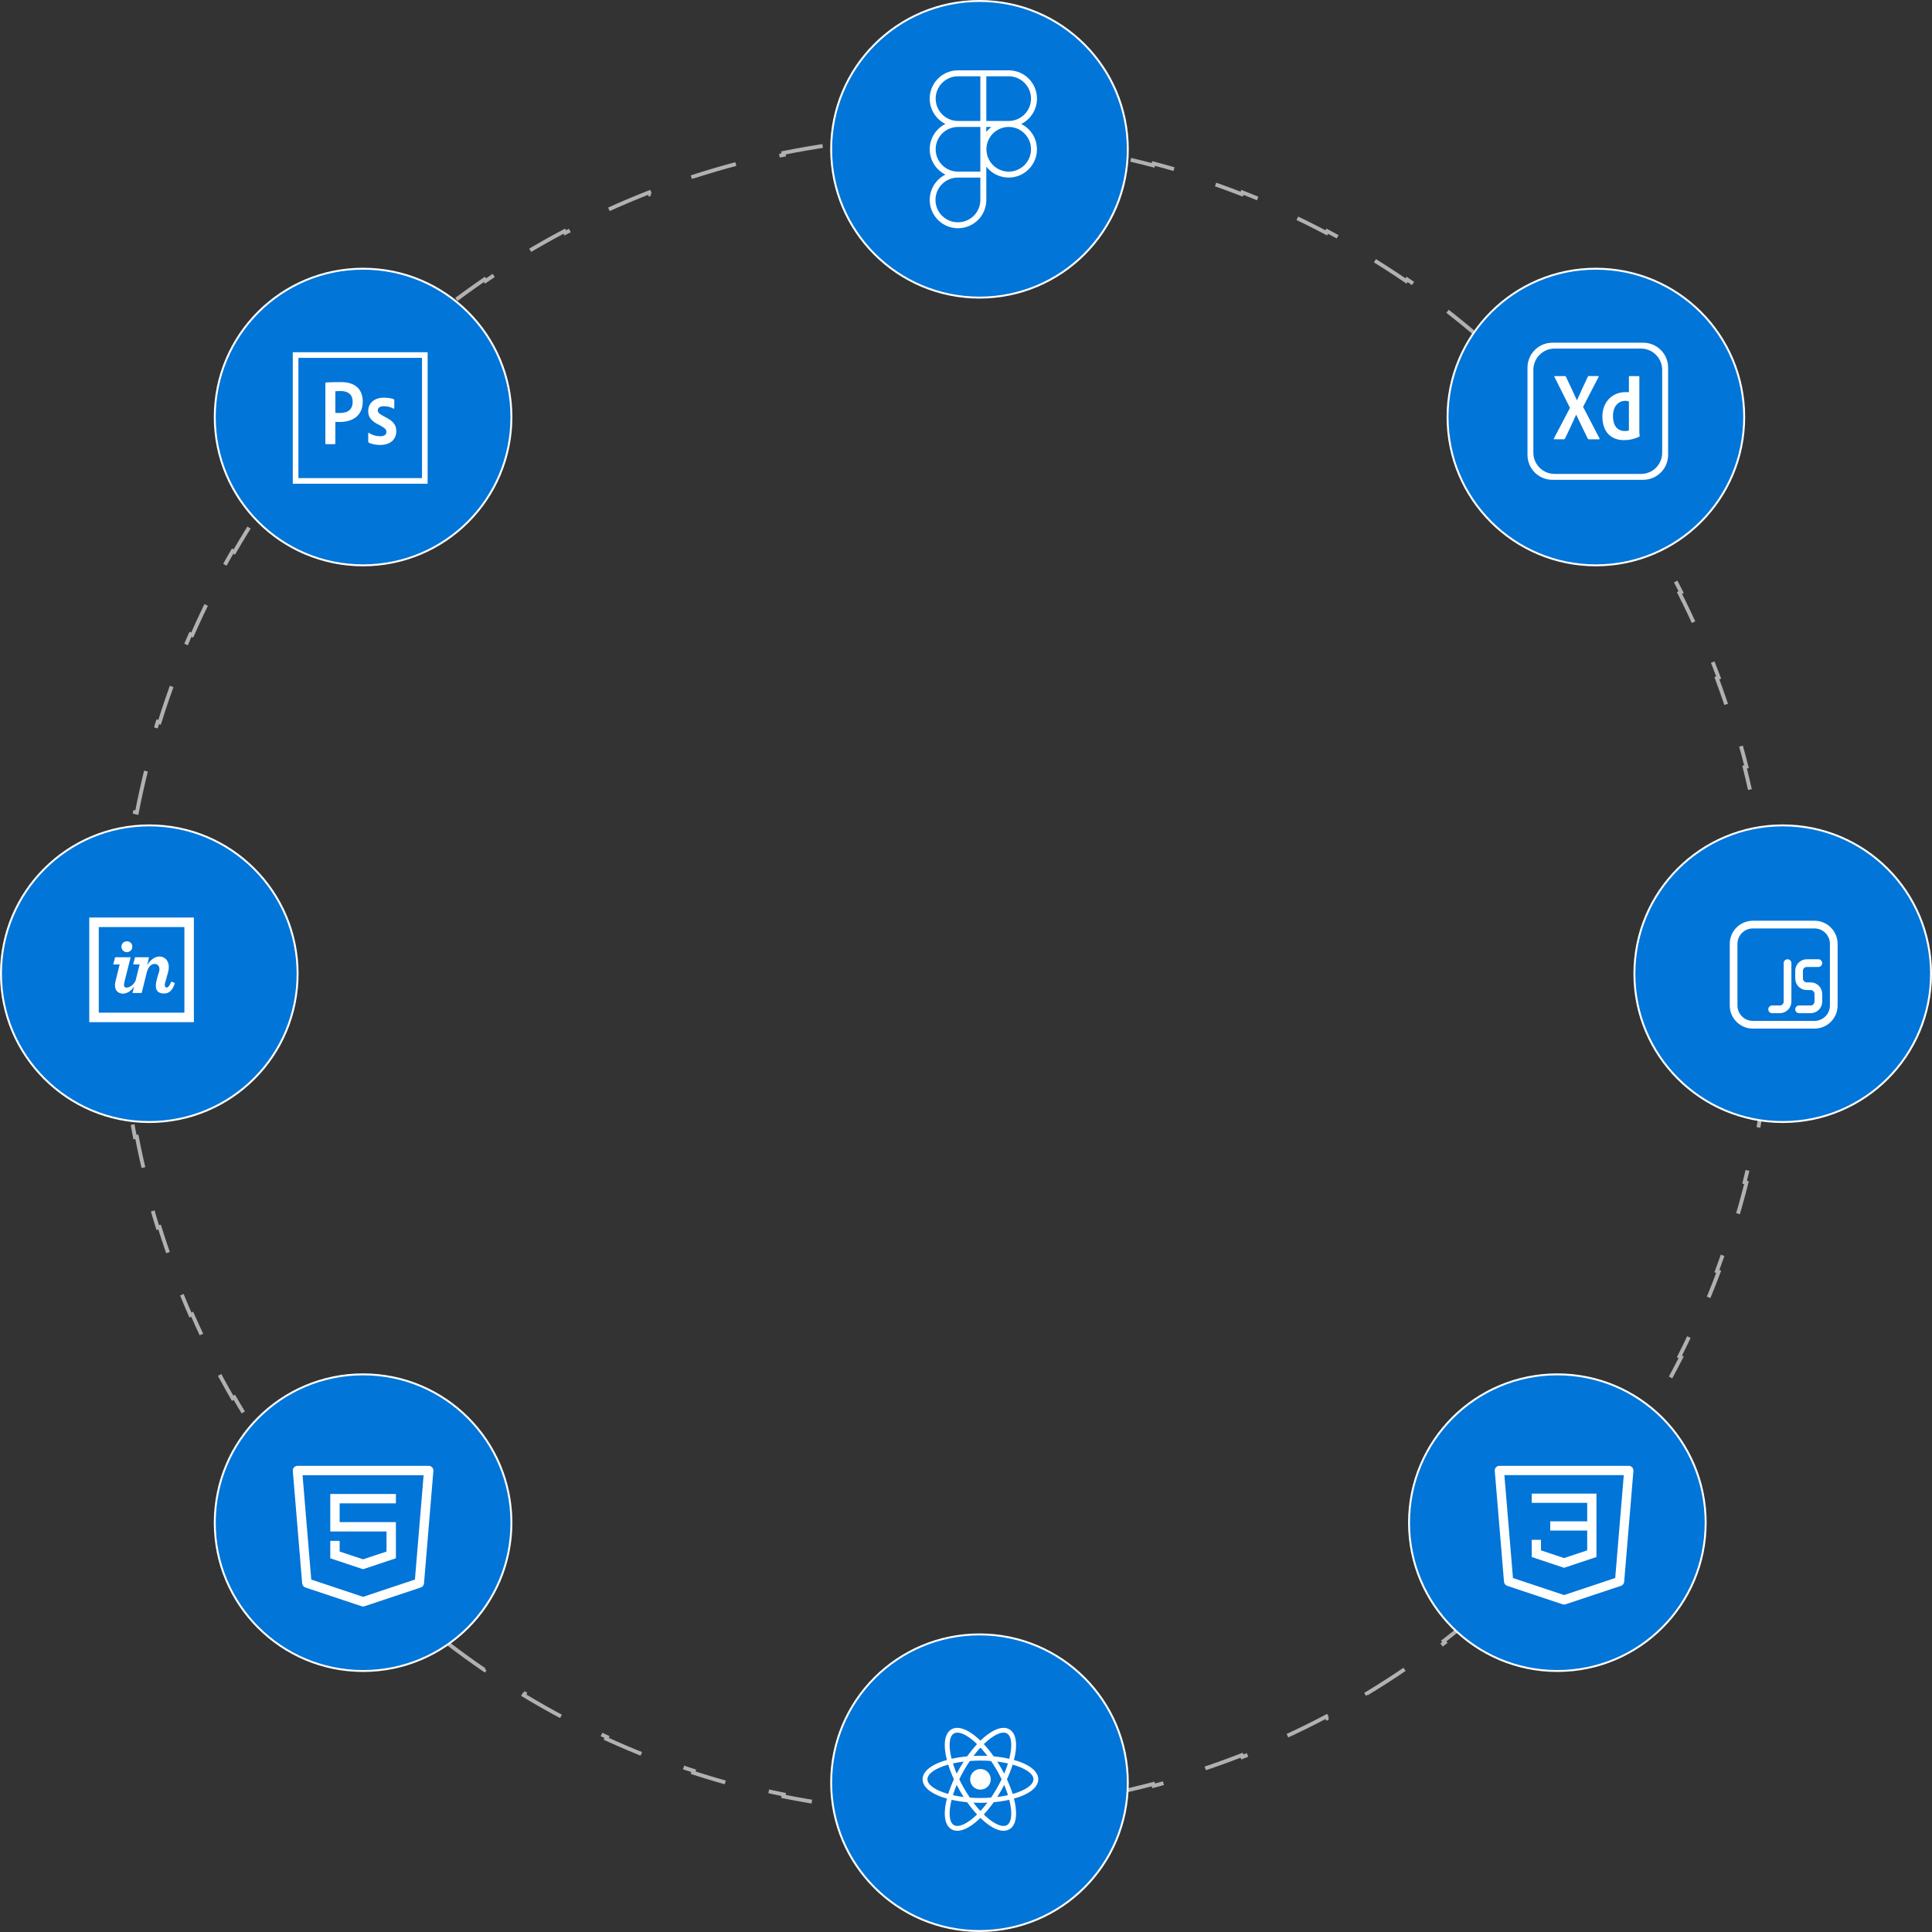 <svg width="1003" height="1003" viewBox="0 0 1003 1003" fill="none" xmlns="http://www.w3.org/2000/svg">
<rect x="0" y="0" width="1003" height="1003" fill="#333333" stroke="none"/>
<g id="shape">
<path id="Aboutimage" d="M918.524 469.655C919.177 477.661 919.616 485.728 919.836 493.851L918.836 493.878C918.945 497.905 919 501.946 919 506C919 510.054 918.945 514.095 918.836 518.122L919.836 518.149C919.616 526.272 919.177 534.339 918.524 542.345L917.527 542.263C916.868 550.339 915.992 558.351 914.903 566.295L915.894 566.431C914.792 574.471 913.473 582.441 911.943 590.334L910.962 590.144C909.423 598.089 907.669 605.955 905.709 613.738L906.679 613.982C904.698 621.847 902.505 629.626 900.108 637.313L899.153 637.015C896.745 644.737 894.129 652.365 891.313 659.893L892.25 660.244C889.411 667.833 886.368 675.32 883.13 682.699L882.214 682.297C878.966 689.696 875.521 696.985 871.884 704.159L872.776 704.611C869.115 711.831 865.262 718.933 861.221 725.912L860.356 725.411C856.311 732.397 852.078 739.259 847.666 745.989L848.502 746.537C844.066 753.302 839.449 759.933 834.657 766.425L833.852 765.831C829.059 772.323 824.091 778.675 818.955 784.879L819.725 785.517C814.569 791.745 809.244 797.824 803.757 803.748L803.023 803.068C797.543 808.985 791.901 814.745 786.105 820.342L786.8 821.061C780.987 826.674 775.019 832.124 768.903 837.402L768.249 836.645C762.148 841.911 755.899 847.006 749.509 851.923L750.119 852.716C743.719 857.641 737.178 862.389 730.504 866.951L729.94 866.125C723.292 870.67 716.511 875.03 709.604 879.199L710.121 880.055C703.213 884.225 696.179 888.203 689.027 891.984L688.56 891.1C681.446 894.86 674.214 898.424 666.873 901.783L667.289 902.693C659.958 906.048 652.516 909.2 644.973 912.142L644.609 911.211C637.118 914.133 629.526 916.847 621.839 919.347L622.148 920.298C614.487 922.789 606.732 925.068 598.889 927.128L598.635 926.161C590.87 928.201 583.019 930.025 575.089 931.627L575.287 932.607C567.404 934.199 559.444 935.573 551.412 936.721L551.271 935.731C543.333 936.865 535.326 937.779 527.255 938.465L527.34 939.461C519.336 940.142 511.271 940.6 503.148 940.829L503.12 939.829C499.094 939.943 495.054 940 491 940C486.946 940 482.906 939.943 478.88 939.829L478.851 940.829C470.729 940.6 462.664 940.142 454.66 939.461L454.745 938.465C446.674 937.779 438.667 936.865 430.729 935.731L430.588 936.721C422.556 935.573 414.596 934.199 406.713 932.607L406.911 931.627C398.981 930.025 391.13 928.201 383.365 926.161L383.111 927.128C375.268 925.068 367.513 922.789 359.852 920.298L360.161 919.347C352.474 916.847 344.882 914.133 337.391 911.211L337.027 912.142C329.484 909.2 322.042 906.048 314.711 902.693L315.127 901.783C307.785 898.424 300.554 894.86 293.44 891.1L292.973 891.984C285.821 888.203 278.787 884.225 271.879 880.055L272.396 879.199C265.489 875.03 258.708 870.67 252.06 866.125L251.495 866.951C244.821 862.389 238.281 857.641 231.881 852.716L232.491 851.923C226.101 847.006 219.852 841.911 213.751 836.645L213.097 837.402C206.981 832.124 201.013 826.674 195.2 821.061L195.895 820.342C190.099 814.745 184.457 808.985 178.976 803.068L178.243 803.748C172.756 797.824 167.431 791.745 162.275 785.517L163.045 784.879C157.909 778.675 152.941 772.323 148.148 765.831L147.343 766.425C142.551 759.933 137.934 753.302 133.498 746.537L134.334 745.989C129.922 739.259 125.689 732.397 121.644 725.411L120.779 725.912C116.738 718.933 112.884 711.831 109.224 704.611L110.116 704.159C106.479 696.985 103.034 689.696 99.786 682.297L98.87 682.699C95.632 675.32 92.589 667.833 89.75 660.244L90.687 659.893C87.871 652.365 85.255 644.737 82.847 637.015L81.892 637.313C79.495 629.626 77.302 621.847 75.321 613.982L76.291 613.738C74.331 605.955 72.578 598.089 71.038 590.144L70.056 590.334C68.527 582.441 67.208 574.471 66.106 566.431L67.097 566.295C66.008 558.351 65.132 550.339 64.473 542.263L63.476 542.345C62.823 534.339 62.384 526.272 62.164 518.149L63.164 518.122C63.055 514.095 63 510.054 63 506C63 501.946 63.055 497.905 63.164 493.878L62.164 493.851C62.384 485.728 62.823 477.661 63.476 469.655L64.473 469.737C65.132 461.661 66.008 453.649 67.097 445.705L66.106 445.569C67.208 437.529 68.527 429.559 70.056 421.666L71.038 421.856C72.578 413.911 74.331 406.045 76.291 398.262L75.321 398.018C77.302 390.153 79.495 382.374 81.892 374.687L82.847 374.985C85.255 367.263 87.871 359.635 90.687 352.107L89.75 351.756C92.589 344.167 95.632 336.68 98.87 329.301L99.786 329.703C103.034 322.304 106.479 315.015 110.116 307.841L109.224 307.389C112.885 300.169 116.738 293.067 120.779 286.088L121.644 286.589C125.689 279.603 129.922 272.741 134.334 266.011L133.498 265.463C137.934 258.698 142.551 252.067 147.343 245.575L148.148 246.169C152.941 239.677 157.909 233.325 163.045 227.121L162.275 226.483C167.431 220.255 172.756 214.176 178.243 208.252L178.976 208.932C184.457 203.015 190.099 197.255 195.895 191.658L195.2 190.939C201.013 185.326 206.981 179.876 213.097 174.598L213.751 175.355C219.852 170.089 226.101 164.994 232.491 160.077L231.881 159.284C238.281 154.359 244.822 149.611 251.496 145.049L252.06 145.875C258.708 141.33 265.489 136.97 272.396 132.801L271.879 131.945C278.787 127.775 285.821 123.796 292.973 120.016L293.44 120.9C300.554 117.14 307.786 113.576 315.127 110.217L314.711 109.307C322.043 105.952 329.484 102.8 337.027 99.858L337.391 100.789C344.882 97.868 352.474 95.153 360.161 92.653L359.852 91.702C367.513 89.211 375.268 86.932 383.111 84.872L383.365 85.839C391.13 83.799 398.981 81.975 406.911 80.373L406.713 79.393C414.596 77.801 422.556 76.427 430.588 75.279L430.729 76.269C438.667 75.135 446.674 74.222 454.745 73.535L454.66 72.539C462.664 71.858 470.729 71.4 478.852 71.171L478.88 72.171C482.906 72.057 486.946 72 491 72C495.054 72 499.094 72.057 503.12 72.171L503.149 71.171C511.271 71.4 519.336 71.858 527.34 72.539L527.255 73.535C535.326 74.222 543.333 75.135 551.271 76.269L551.412 75.279C559.444 76.427 567.404 77.801 575.287 79.393L575.089 80.373C583.019 81.975 590.87 83.799 598.635 85.839L598.889 84.872C606.732 86.932 614.487 89.211 622.148 91.702L621.839 92.653C629.526 95.153 637.118 97.868 644.609 100.789L644.973 99.858C652.516 102.8 659.958 105.952 667.289 109.307L666.873 110.217C674.214 113.576 681.446 117.14 688.56 120.9L689.027 120.016C696.179 123.796 703.213 127.775 710.121 131.945L709.604 132.801C716.511 136.97 723.292 141.33 729.94 145.875L730.505 145.049C737.179 149.611 743.719 154.359 750.119 159.284L749.509 160.077C755.899 164.994 762.148 170.089 768.249 175.355L768.903 174.598C775.019 179.876 780.987 185.326 786.8 190.939L786.105 191.658C791.901 197.255 797.543 203.015 803.024 208.932L803.757 208.252C809.244 214.176 814.569 220.255 819.725 226.483L818.955 227.121C824.091 233.325 829.059 239.677 833.852 246.169L834.657 245.575C839.449 252.067 844.066 258.698 848.502 265.463L847.666 266.011C852.078 272.741 856.311 279.603 860.356 286.589L861.221 286.088C865.262 293.067 869.115 300.169 872.776 307.389L871.884 307.841C875.521 315.015 878.966 322.304 882.214 329.703L883.13 329.301C886.368 336.68 889.411 344.167 892.25 351.756L891.313 352.107C894.129 359.635 896.745 367.263 899.153 374.985L900.108 374.687C902.505 382.374 904.698 390.153 906.679 398.018L905.709 398.262C907.67 406.045 909.423 413.911 910.962 421.856L911.943 421.666C913.473 429.559 914.792 437.529 915.894 445.569L914.903 445.705C915.992 453.649 916.868 461.661 917.527 469.737L918.524 469.655Z" stroke="#B1B1B1" stroke-width="2" stroke-dasharray="24 24"/>
<g id="Group 171">
<g id="Group 172">
<circle id="Ellipse 87" cx="508.5" cy="77.5" r="77" fill="#0275D8" stroke="white"/>
<g id="ph:figma-logo-thin">
<path id="Vector" d="M530.2 64.351C533.165 62.875 535.544 60.44 536.951 57.442C538.359 54.444 538.712 51.058 537.953 47.834C537.194 44.611 535.369 41.738 532.772 39.681C530.176 37.626 526.961 36.507 523.649 36.508H497.352C494.04 36.507 490.825 37.625 488.228 39.681C485.631 41.737 483.805 44.611 483.047 47.834C482.288 51.059 482.641 54.444 484.049 57.443C485.456 60.441 487.835 62.875 490.8 64.352C488.354 65.569 486.296 67.444 484.858 69.767C483.419 72.09 482.657 74.768 482.657 77.5C482.657 80.232 483.419 82.91 484.858 85.233C486.296 87.555 488.354 89.431 490.8 90.648C488.457 91.816 486.469 93.588 485.041 95.781C483.613 97.975 482.797 100.51 482.677 103.124C482.557 105.739 483.137 108.338 484.358 110.653C485.579 112.968 487.397 114.915 489.622 116.292C491.848 117.67 494.401 118.427 497.018 118.487C499.635 118.547 502.22 117.907 504.506 116.633C506.793 115.359 508.697 113.497 510.023 111.241C511.349 108.984 512.047 106.414 512.047 103.796V86.503C513.4 88.247 515.128 89.664 517.103 90.648C519.079 91.633 521.25 92.159 523.457 92.189C525.664 92.219 527.849 91.751 529.85 90.82C531.852 89.889 533.617 88.519 535.016 86.812C536.415 85.105 537.411 83.104 537.931 80.959C538.45 78.814 538.48 76.58 538.017 74.422C537.555 72.264 536.612 70.238 535.258 68.494C533.905 66.751 532.176 65.335 530.2 64.351ZM535.25 51.203C535.247 54.278 534.025 57.225 531.851 59.4C529.678 61.575 526.731 62.799 523.656 62.805L523.649 62.804L523.634 62.805L512.047 62.804V39.602H523.649C526.725 39.605 529.673 40.828 531.848 43.003C534.023 45.178 535.247 48.127 535.25 51.203V51.203ZM514.645 65.898C513.674 66.653 512.802 67.526 512.047 68.496V65.898L514.645 65.898ZM485.75 51.203C485.754 48.127 486.977 45.178 489.152 43.003C491.327 40.828 494.276 39.605 497.352 39.601H508.953V62.804H497.344C494.27 62.799 491.323 61.575 489.15 59.4C486.976 57.225 485.754 54.278 485.75 51.203V51.203ZM497.352 115.397C495.82 115.41 494.302 115.119 492.883 114.542C491.465 113.964 490.174 113.112 489.087 112.033C488 110.955 487.137 109.671 486.548 108.258C485.959 106.844 485.656 105.328 485.656 103.796C485.656 102.265 485.959 100.748 486.548 99.335C487.137 97.921 488 96.638 489.087 95.559C490.174 94.481 491.465 93.628 492.883 93.051C494.302 92.473 495.82 92.182 497.352 92.195H508.953V103.796C508.95 106.872 507.726 109.821 505.551 111.996C503.376 114.171 500.428 115.394 497.352 115.398V115.397ZM508.953 89.1L497.352 89.101C494.275 89.102 491.324 87.881 489.147 85.706C486.971 83.531 485.748 80.58 485.747 77.503C485.746 74.426 486.967 71.475 489.142 69.299C491.317 67.122 494.268 65.899 497.344 65.898L497.352 65.898H508.953V89.1ZM523.649 89.101C520.583 89.085 517.649 87.857 515.486 85.685C513.323 83.512 512.108 80.572 512.106 77.507C512.104 74.442 513.315 71.5 515.475 69.325C517.635 67.15 520.568 65.918 523.634 65.898H523.656C526.733 65.899 529.684 67.122 531.859 69.299C534.034 71.475 535.255 74.427 535.254 77.504C535.253 80.58 534.03 83.531 531.853 85.706C529.677 87.881 526.726 89.102 523.649 89.101V89.101Z" fill="white"/>
</g>
</g>
</g>
<g id="Group 173">
<circle id="Ellipse 91" cx="828.5" cy="216.5" r="77" fill="#0275D8" stroke="white"/>
<g id="cib:adobe-xd" clip-path="url(#clip0_1010_7)">
<path id="Vector_2" d="M853.074 177.918H805.928C804.23 177.916 802.548 178.249 800.978 178.898C799.409 179.547 797.983 180.499 796.782 181.7C795.581 182.901 794.629 184.327 793.98 185.896C793.331 187.465 792.998 189.148 793 190.846V236.161C792.998 237.859 793.331 239.541 793.98 241.11C794.629 242.68 795.581 244.106 796.782 245.307C797.983 246.508 799.409 247.46 800.978 248.109C802.548 248.758 804.23 249.091 805.928 249.088H853.074C854.773 249.091 856.455 248.758 858.024 248.109C859.594 247.46 861.02 246.508 862.221 245.307C863.421 244.106 864.374 242.68 865.022 241.11C865.671 239.541 866.004 237.859 866.002 236.161V190.846C866.004 189.148 865.671 187.465 865.022 185.896C864.374 184.327 863.421 182.901 862.221 181.7C861.02 180.499 859.594 179.547 858.024 178.898C856.455 178.249 854.773 177.916 853.074 177.918V177.918ZM862.925 234.974C862.933 236.425 862.655 237.863 862.106 239.205C861.557 240.548 860.748 241.768 859.725 242.797C858.703 243.826 857.487 244.643 856.148 245.2C854.809 245.757 853.373 246.045 851.922 246.045H807.082C804.156 246.041 801.35 244.877 799.281 242.807C797.212 240.738 796.047 237.933 796.043 235.006V191.998C796.047 189.071 797.212 186.266 799.281 184.197C801.35 182.127 804.156 180.963 807.082 180.959H851.886C854.813 180.959 857.621 182.123 859.691 184.193C861.761 186.263 862.924 189.07 862.925 191.998V234.974ZM821.862 211.222L830.383 227.583C830.538 227.832 830.444 228.069 830.203 228.069H824.903C824.573 228.069 824.417 227.987 824.274 227.677C822.328 223.662 820.341 219.647 818.308 215.333H818.251C816.381 219.487 814.451 223.614 812.464 227.713C812.324 227.95 812.169 228.044 811.918 228.044H806.902C806.594 228.044 806.571 227.795 806.726 227.617L815.055 211.742L807 195.68C806.808 195.431 807 195.251 807.176 195.251H812.404C812.712 195.251 812.833 195.313 812.952 195.582C814.893 199.629 816.79 203.696 818.644 207.784H818.701C820.471 203.769 822.421 199.599 824.296 195.618C824.452 195.37 824.545 195.214 824.844 195.214H829.737C829.986 195.214 830.082 195.406 829.929 195.643L821.862 211.222ZM831.877 216.177C831.877 209.096 836.583 203.557 844.068 203.557C844.709 203.557 845.042 203.557 845.649 203.619V195.563C845.649 195.372 845.802 195.253 845.957 195.253H850.757C851.005 195.253 851.067 195.347 851.067 195.49V223.424C851.067 224.243 851.067 225.277 851.222 226.392C851.222 226.584 851.16 226.641 850.973 226.739C848.541 227.895 845.883 228.495 843.19 228.498C836.583 228.532 831.877 224.458 831.877 216.177V216.177ZM845.651 208.393C845.089 208.178 844.492 208.074 843.89 208.085C840.055 208.085 837.382 211.042 837.382 215.94C837.382 221.535 840.112 223.78 843.559 223.78C844.283 223.78 845.081 223.698 845.651 223.449V208.393Z" fill="white"/>
</g>
</g>
<g id="Group 174">
<circle id="Ellipse 90" cx="925.5" cy="505.5" r="77" fill="#0275D8" stroke="white"/>
<g id="fluent:javascript-20-regular">
<g id="Group">
<path id="Vector_3" d="M932 504C932 502.409 932.632 500.883 933.757 499.757C934.883 498.632 936.409 498 938 498H944C944.53 498 945.039 498.211 945.414 498.586C945.789 498.961 946 499.47 946 500C946 500.53 945.789 501.039 945.414 501.414C945.039 501.789 944.53 502 944 502H938C937.47 502 936.961 502.211 936.586 502.586C936.211 502.961 936 503.47 936 504V508C936 508.53 936.211 509.039 936.586 509.414C936.961 509.789 937.47 510 938 510H940C941.591 510 943.117 510.632 944.243 511.757C945.368 512.883 946 514.409 946 516V520C946 521.591 945.368 523.117 944.243 524.243C943.117 525.368 941.591 526 940 526H934C933.47 526 932.961 525.789 932.586 525.414C932.211 525.039 932 524.53 932 524C932 523.47 932.211 522.961 932.586 522.586C932.961 522.211 933.47 522 934 522H940C940.53 522 941.039 521.789 941.414 521.414C941.789 521.039 942 520.53 942 520V516C942 515.47 941.789 514.961 941.414 514.586C941.039 514.211 940.53 514 940 514H938C936.409 514 934.883 513.368 933.757 512.243C932.632 511.117 932 509.591 932 508V504Z" fill="white"/>
<path id="Vector_4" d="M930 500C930 499.47 929.789 498.961 929.414 498.586C929.039 498.211 928.53 498 928 498C927.47 498 926.961 498.211 926.586 498.586C926.211 498.961 926 499.47 926 500V520C926 520.53 925.789 521.039 925.414 521.414C925.039 521.789 924.53 522 924 522H920C919.47 522 918.961 522.211 918.586 522.586C918.211 522.961 918 523.47 918 524C918 524.53 918.211 525.039 918.586 525.414C918.961 525.789 919.47 526 920 526H924C925.591 526 927.117 525.368 928.243 524.243C929.368 523.117 930 521.591 930 520V500Z" fill="white"/>
<path id="Vector_5" d="M898 490V522C898 525.183 899.264 528.235 901.515 530.485C903.765 532.736 906.817 534 910 534H942C945.183 534 948.235 532.736 950.485 530.485C952.736 528.235 954 525.183 954 522V490C954 486.817 952.736 483.765 950.485 481.515C948.235 479.264 945.183 478 942 478H910C906.817 478 903.765 479.264 901.515 481.515C899.264 483.765 898 486.817 898 490V490ZM910 482H942C944.122 482 946.157 482.843 947.657 484.343C949.157 485.843 950 487.878 950 490V522C950 524.122 949.157 526.157 947.657 527.657C946.157 529.157 944.122 530 942 530H910C907.878 530 905.843 529.157 904.343 527.657C902.843 526.157 902 524.122 902 522V490C902 487.878 902.843 485.843 904.343 484.343C905.843 482.843 907.878 482 910 482V482Z" fill="white"/>
</g>
</g>
</g>
<g id="Group 175">
<circle id="Ellipse 94" cx="808.5" cy="790.5" r="77" fill="#0275D8" stroke="white"/>
<g id="teenyicons:css3-outline" clip-path="url(#clip1_1010_7)">
<g id="Group_2">
<path id="Vector_6" d="M778.399 763.4V761C778.067 761 777.738 761.069 777.434 761.203C777.13 761.336 776.857 761.532 776.633 761.776C776.408 762.021 776.237 762.309 776.129 762.623C776.022 762.938 775.981 763.271 776.008 763.602L778.399 763.4ZM845.599 763.4L847.989 763.602C848.017 763.271 847.976 762.938 847.869 762.623C847.761 762.309 847.59 762.021 847.365 761.776C847.14 761.532 846.867 761.336 846.563 761.203C846.259 761.069 845.931 761 845.599 761V763.4ZM840.799 821L841.557 823.275C842.003 823.126 842.395 822.85 842.685 822.481C842.975 822.111 843.15 821.665 843.189 821.197L840.799 821ZM811.999 830.6L811.24 832.875C811.733 833.04 812.265 833.04 812.757 832.875L811.999 830.6ZM783.199 821L780.808 821.197C780.847 821.665 781.023 822.111 781.313 822.481C781.603 822.85 781.995 823.126 782.44 823.275L783.199 821ZM826.399 777.8H828.799V775.4H826.399V777.8ZM826.399 806.6L827.157 808.875L828.799 808.328V806.6H826.399ZM811.999 811.4L811.24 813.675L811.999 813.93L812.757 813.675L811.999 811.4ZM797.599 806.6H795.199V808.328L796.84 808.875L797.599 806.6ZM778.399 765.8H845.599V761H778.399V765.8ZM843.208 763.198L838.408 820.798L843.189 821.197L847.989 763.597L843.208 763.198V763.198ZM840.04 818.725L811.24 828.325L812.757 832.875L841.557 823.275L840.04 818.725ZM812.757 828.325L783.957 818.725L782.44 823.275L811.24 832.875L812.757 828.325ZM785.589 820.803L780.789 763.203L776.008 763.602L780.808 821.202L785.589 820.803ZM826.399 775.4H795.199V780.2H826.399V775.4ZM804.799 794.6H826.399V789.8H804.799V794.6ZM823.999 792.2V806.6H828.799V792.2H823.999ZM825.64 804.325L811.24 809.125L812.757 813.675L827.157 808.875L825.64 804.325ZM812.757 809.125L798.357 804.325L796.84 808.875L811.24 813.675L812.757 809.125ZM799.999 806.6V799.4H795.199V806.6H799.999ZM823.999 777.8V792.2H828.799V777.8H823.999Z" fill="white"/>
</g>
</g>
</g>
<g id="Group 176">
<circle id="Ellipse 88" cx="508.5" cy="925.5" r="77" fill="#0275D8" stroke="white"/>
<g id="bx:bxl-react">
<path id="Vector_7" d="M509 929.093C511.957 929.093 514.355 926.695 514.355 923.738C514.355 920.78 511.957 918.383 509 918.383C506.042 918.383 503.645 920.78 503.645 923.738C503.645 926.695 506.042 929.093 509 929.093Z" fill="white"/>
<path id="Vector_8" d="M494.001 934.38L492.816 934.077C484.014 931.854 478.965 928.074 478.965 923.721C478.965 919.365 484.017 915.588 492.816 913.365L494.001 913.065L494.334 914.238C495.223 917.31 496.363 920.303 497.742 923.187L497.997 923.721L497.742 924.255C496.362 927.144 495.219 930.139 494.334 933.211L494.001 934.38V934.38ZM492.27 916.096C485.583 917.98 481.476 920.854 481.476 923.721C481.476 926.583 485.58 929.46 492.27 931.341C493.089 928.737 494.079 926.19 495.225 923.721C494.071 921.248 493.083 918.701 492.27 916.096V916.096ZM523.986 934.38L523.656 933.205C522.764 930.133 521.623 927.139 520.245 924.253L519.99 923.721L520.245 923.185C521.625 920.302 522.762 917.304 523.656 914.232L523.986 913.062L525.171 913.362C533.976 915.585 539.022 919.363 539.022 923.721C539.022 928.077 533.973 931.854 525.171 934.077L523.986 934.38V934.38ZM522.756 923.721C523.956 926.319 524.955 928.875 525.717 931.341C532.407 929.46 536.514 926.583 536.514 923.721C536.514 920.854 532.41 917.983 525.717 916.096C524.899 918.7 523.91 921.247 522.756 923.721V923.721Z" fill="white"/>
<path id="Vector_9" d="M492.252 916.088L491.922 914.918C489.444 906.194 490.194 899.945 493.983 897.767C497.688 895.622 503.649 898.157 509.892 904.562L510.744 905.438L509.892 906.311C507.675 908.617 505.648 911.099 503.832 913.733L503.493 914.219L502.905 914.267C499.712 914.518 496.544 915.028 493.434 915.794L492.252 916.088V916.088ZM496.998 899.501C496.326 899.501 495.732 899.648 495.231 899.936C492.747 901.367 492.309 906.35 494.019 913.076C496.692 912.485 499.389 912.062 502.107 911.825C503.68 909.593 505.397 907.466 507.246 905.456C503.337 901.655 499.647 899.501 496.998 899.501V899.501ZM520.989 950.453C517.425 950.453 512.847 947.765 508.095 942.887L507.246 942.014L508.095 941.144C510.313 938.834 512.34 936.349 514.158 933.713L514.494 933.233L515.076 933.176C518.27 932.93 521.439 932.421 524.55 931.655L525.735 931.355L526.068 932.528C528.534 941.246 527.787 947.504 524.004 949.682C523.085 950.203 522.045 950.469 520.989 950.453V950.453ZM510.744 941.993C514.65 945.794 518.343 947.951 520.989 947.951C521.664 947.951 522.258 947.801 522.756 947.516C525.243 946.082 525.684 941.09 523.968 934.364C521.298 934.958 518.598 935.384 515.874 935.621C514.307 937.856 512.593 939.985 510.744 941.993V941.993Z" fill="white"/>
<path id="Vector_10" d="M525.736 916.086L524.551 915.789C521.44 915.021 518.271 914.511 515.077 914.262L514.495 914.211L514.159 913.725C512.343 911.09 510.316 908.608 508.096 906.303L507.247 905.43L508.096 904.56C514.336 898.158 520.294 895.623 524.005 897.765C527.791 899.946 528.544 906.195 526.069 914.916L525.736 916.086ZM515.875 911.823C518.737 912.078 521.449 912.507 523.969 913.074C525.682 906.348 525.244 901.365 522.757 899.931C520.285 898.5 515.632 900.69 510.745 905.454C512.593 907.464 514.309 909.588 515.875 911.823ZM496.999 950.451C495.943 950.466 494.902 950.2 493.984 949.68C490.195 947.502 489.445 941.247 491.92 932.526L492.244 931.353L493.429 931.653C496.321 932.382 499.507 932.895 502.903 933.174L503.485 933.231L503.824 933.711C505.636 936.345 507.664 938.832 509.884 941.142L510.736 942.012L509.884 942.885C505.135 947.766 500.557 950.451 496.999 950.451V950.451ZM494.02 934.365C492.31 941.091 492.748 946.083 495.232 947.517C497.707 948.927 502.345 946.752 507.247 941.991C505.398 939.981 503.682 937.854 502.108 935.622C499.387 935.382 496.685 934.962 494.02 934.365V934.365Z" fill="white"/>
<path id="Vector_11" d="M509 935.938C506.939 935.938 504.824 935.851 502.7 935.674L502.112 935.623L501.773 935.137C500.576 933.415 499.449 931.644 498.395 929.83C497.35 928.011 496.378 926.151 495.482 924.253L495.23 923.722L495.482 923.185C496.379 921.289 497.348 919.429 498.395 917.611C499.436 915.823 500.573 914.035 501.773 912.301L502.112 911.821L502.7 911.767C506.891 911.416 511.104 911.416 515.294 911.767L515.876 911.824L516.215 912.304C518.615 915.75 520.722 919.391 522.515 923.188L522.764 923.725L522.515 924.256C520.727 928.056 518.62 931.697 516.215 935.14L515.876 935.626L515.294 935.677C513.176 935.848 511.058 935.938 509 935.938V935.938ZM503.498 933.226C507.203 933.505 510.797 933.505 514.499 933.226C516.566 930.2 518.403 927.023 519.995 923.722C518.409 920.418 516.572 917.241 514.499 914.218C510.838 913.936 507.16 913.936 503.498 914.218C501.425 917.24 499.587 920.417 498.002 923.722C499.598 927.021 501.435 930.198 503.498 933.226V933.226Z" fill="white"/>
</g>
</g>
<g id="Group 177">
<circle id="Ellipse 93" cx="188.5" cy="790.5" r="77" fill="#0275D8" stroke="white"/>
<g id="teenyicons:html5-outline" clip-path="url(#clip2_1010_7)">
<g id="Group_3">
<path id="Vector_12" d="M154.432 763.433V761C154.096 761 153.763 761.07 153.454 761.206C153.146 761.341 152.869 761.539 152.642 761.787C152.414 762.035 152.24 762.327 152.131 762.646C152.022 762.965 151.98 763.302 152.009 763.638L154.432 763.433ZM222.566 763.433L224.989 763.638C225.017 763.302 224.976 762.965 224.867 762.646C224.758 762.327 224.584 762.035 224.356 761.787C224.128 761.539 223.852 761.341 223.543 761.206C223.235 761.07 222.902 761 222.566 761V763.433ZM217.699 821.833L218.468 824.14C218.92 823.989 219.317 823.709 219.611 823.335C219.905 822.96 220.083 822.508 220.122 822.033L217.699 821.833ZM188.499 831.567L187.73 833.873C188.229 834.04 188.769 834.04 189.268 833.873L188.499 831.567ZM159.299 821.833L156.875 822.033C156.915 822.508 157.092 822.96 157.386 823.335C157.681 823.709 158.078 823.989 158.53 824.14L159.299 821.833ZM173.899 778.033V775.6H171.466V778.033H173.899ZM173.899 792.633H171.466V795.067H173.899V792.633ZM203.099 792.633H205.532V790.2H203.099V792.633ZM203.099 807.233L203.868 809.54L205.532 808.985V807.233H203.099ZM188.499 812.1L187.73 814.407L188.499 814.665L189.268 814.407L188.499 812.1ZM173.899 807.233H171.466V808.985L173.13 809.54L173.899 807.233ZM154.432 765.867H222.566V761H154.432V765.867ZM220.142 763.229L215.275 821.629L220.122 822.033L224.989 763.633L220.142 763.229V763.229ZM216.93 819.527L187.73 829.26L189.268 833.873L218.468 824.14L216.93 819.527ZM189.268 829.26L160.068 819.527L158.53 824.14L187.73 833.873L189.268 829.26ZM161.722 821.634L156.856 763.234L152.009 763.638L156.875 822.038L161.722 821.634ZM205.532 775.6H173.899V780.467H205.532V775.6ZM171.466 778.033V792.633H176.332V778.033H171.466ZM173.899 795.067H203.099V790.2H173.899V795.067ZM200.666 792.633V807.233H205.532V792.633H200.666ZM202.33 804.927L187.73 809.793L189.268 814.407L203.868 809.54L202.33 804.927ZM189.268 809.793L174.668 804.927L173.13 809.54L187.73 814.407L189.268 809.793ZM176.332 807.233V799.933H171.466V807.233H176.332Z" fill="white"/>
</g>
</g>
</g>
<g id="Group 178">
<circle id="Ellipse 89" cx="77.5" cy="505.5" r="77" fill="#0275D8" stroke="white"/>
<g id="la:invision">
<path id="Vector_13" d="M46.344 476.344V530.656H100.656V476.344H46.344ZM51.281 481.281H95.719V525.719H51.281V481.281ZM65.852 488.688C64.45 488.697 63.052 489.633 63.047 491.485C63.047 493.065 64.331 494.324 65.901 494.324C66.343 494.311 68.74 493.904 68.698 491.44C68.666 489.594 67.257 488.678 65.852 488.688V488.688ZM82.397 496.595C80.299 496.77 78.01 498.222 76.413 501.199L77.349 496.943H70.11L69.093 500.683H72.488L70.404 509.04C68.669 512.901 64.368 513.681 64.368 511.479C64.4 510.294 64.289 511.01 67.824 496.943H59.786L58.769 500.688H62.117C59.791 510.168 59.705 510.136 59.697 511.639C59.697 516.762 66.333 517.54 69.646 512.091L68.795 515.51H73.54L76.255 504.643C77.801 498.363 84.039 499.691 82.555 504.569C81.597 508.001 78.279 515.787 85.182 515.787C87.685 515.787 89.678 514.175 90.781 510.314L88.9 509.61C87.397 513.765 85.555 513.017 85.555 511.383C85.587 510.531 85.629 510.573 87.123 505.196C88.838 499.555 85.888 496.304 82.397 496.595V496.595Z" fill="white"/>
</g>
</g>
<g id="Group 179">
<circle id="Ellipse 92" cx="188.5" cy="216.5" r="77" fill="#0275D8" stroke="white"/>
<g id="cib:adobe-photoshop">
<path id="Vector_14" d="M152 182.879V251.125H222V182.879H152ZM154.916 185.795H219.082V248.206H154.916V185.795ZM168.918 198.863C168.918 198.668 169.329 198.522 169.568 198.522C172.073 198.416 174.581 198.366 177.088 198.373C185.178 198.373 188.321 202.805 188.321 208.479C188.321 215.897 182.944 219.075 176.358 219.075C175.242 219.075 174.866 219.019 174.092 219.019V230.23C174.092 230.468 174 230.571 173.761 230.571H169.248C169.01 230.571 168.918 230.479 168.918 230.24V198.863ZM174.092 214.359C174.763 214.405 175.299 214.405 176.461 214.405C179.867 214.405 183.08 213.198 183.08 208.584C183.08 204.881 180.779 203.002 176.883 203.002C175.732 203.002 174.627 203.048 174.092 203.094V214.359ZM199.202 210.883C196.89 210.883 196.115 212.045 196.115 213.003C196.115 214.062 196.64 214.781 199.727 216.376C204.297 218.599 205.743 220.705 205.743 223.838C205.743 228.497 202.177 231.004 197.369 231.004C194.816 231.004 192.642 230.468 191.388 229.75C191.207 229.659 191.161 229.512 191.161 229.271V224.988C191.161 224.704 191.298 224.601 191.491 224.75C193.237 225.885 195.275 226.487 197.358 226.482C199.67 226.482 200.628 225.524 200.628 224.216C200.628 223.157 199.957 222.245 197.027 220.707C192.88 218.725 191.147 216.709 191.147 213.335C191.147 209.575 194.088 206.454 199.18 206.454C201.687 206.454 203.452 206.841 204.421 207.263C204.66 207.412 204.706 207.65 204.706 207.845V211.844C204.706 212.082 204.557 212.231 204.272 212.128C202.973 211.365 201.059 210.875 199.191 210.875L199.202 210.883Z" fill="white"/>
</g>
</g>
</g>
<defs>
<clipPath id="clip0_1010_7">
<rect width="73" height="73" fill="white" transform="translate(793 177)"/>
</clipPath>
<clipPath id="clip1_1010_7">
<rect width="72" height="72" fill="white" transform="translate(776 761)"/>
</clipPath>
<clipPath id="clip2_1010_7">
<rect width="73" height="73" fill="white" transform="translate(152 761)"/>
</clipPath>
</defs>
</svg>
